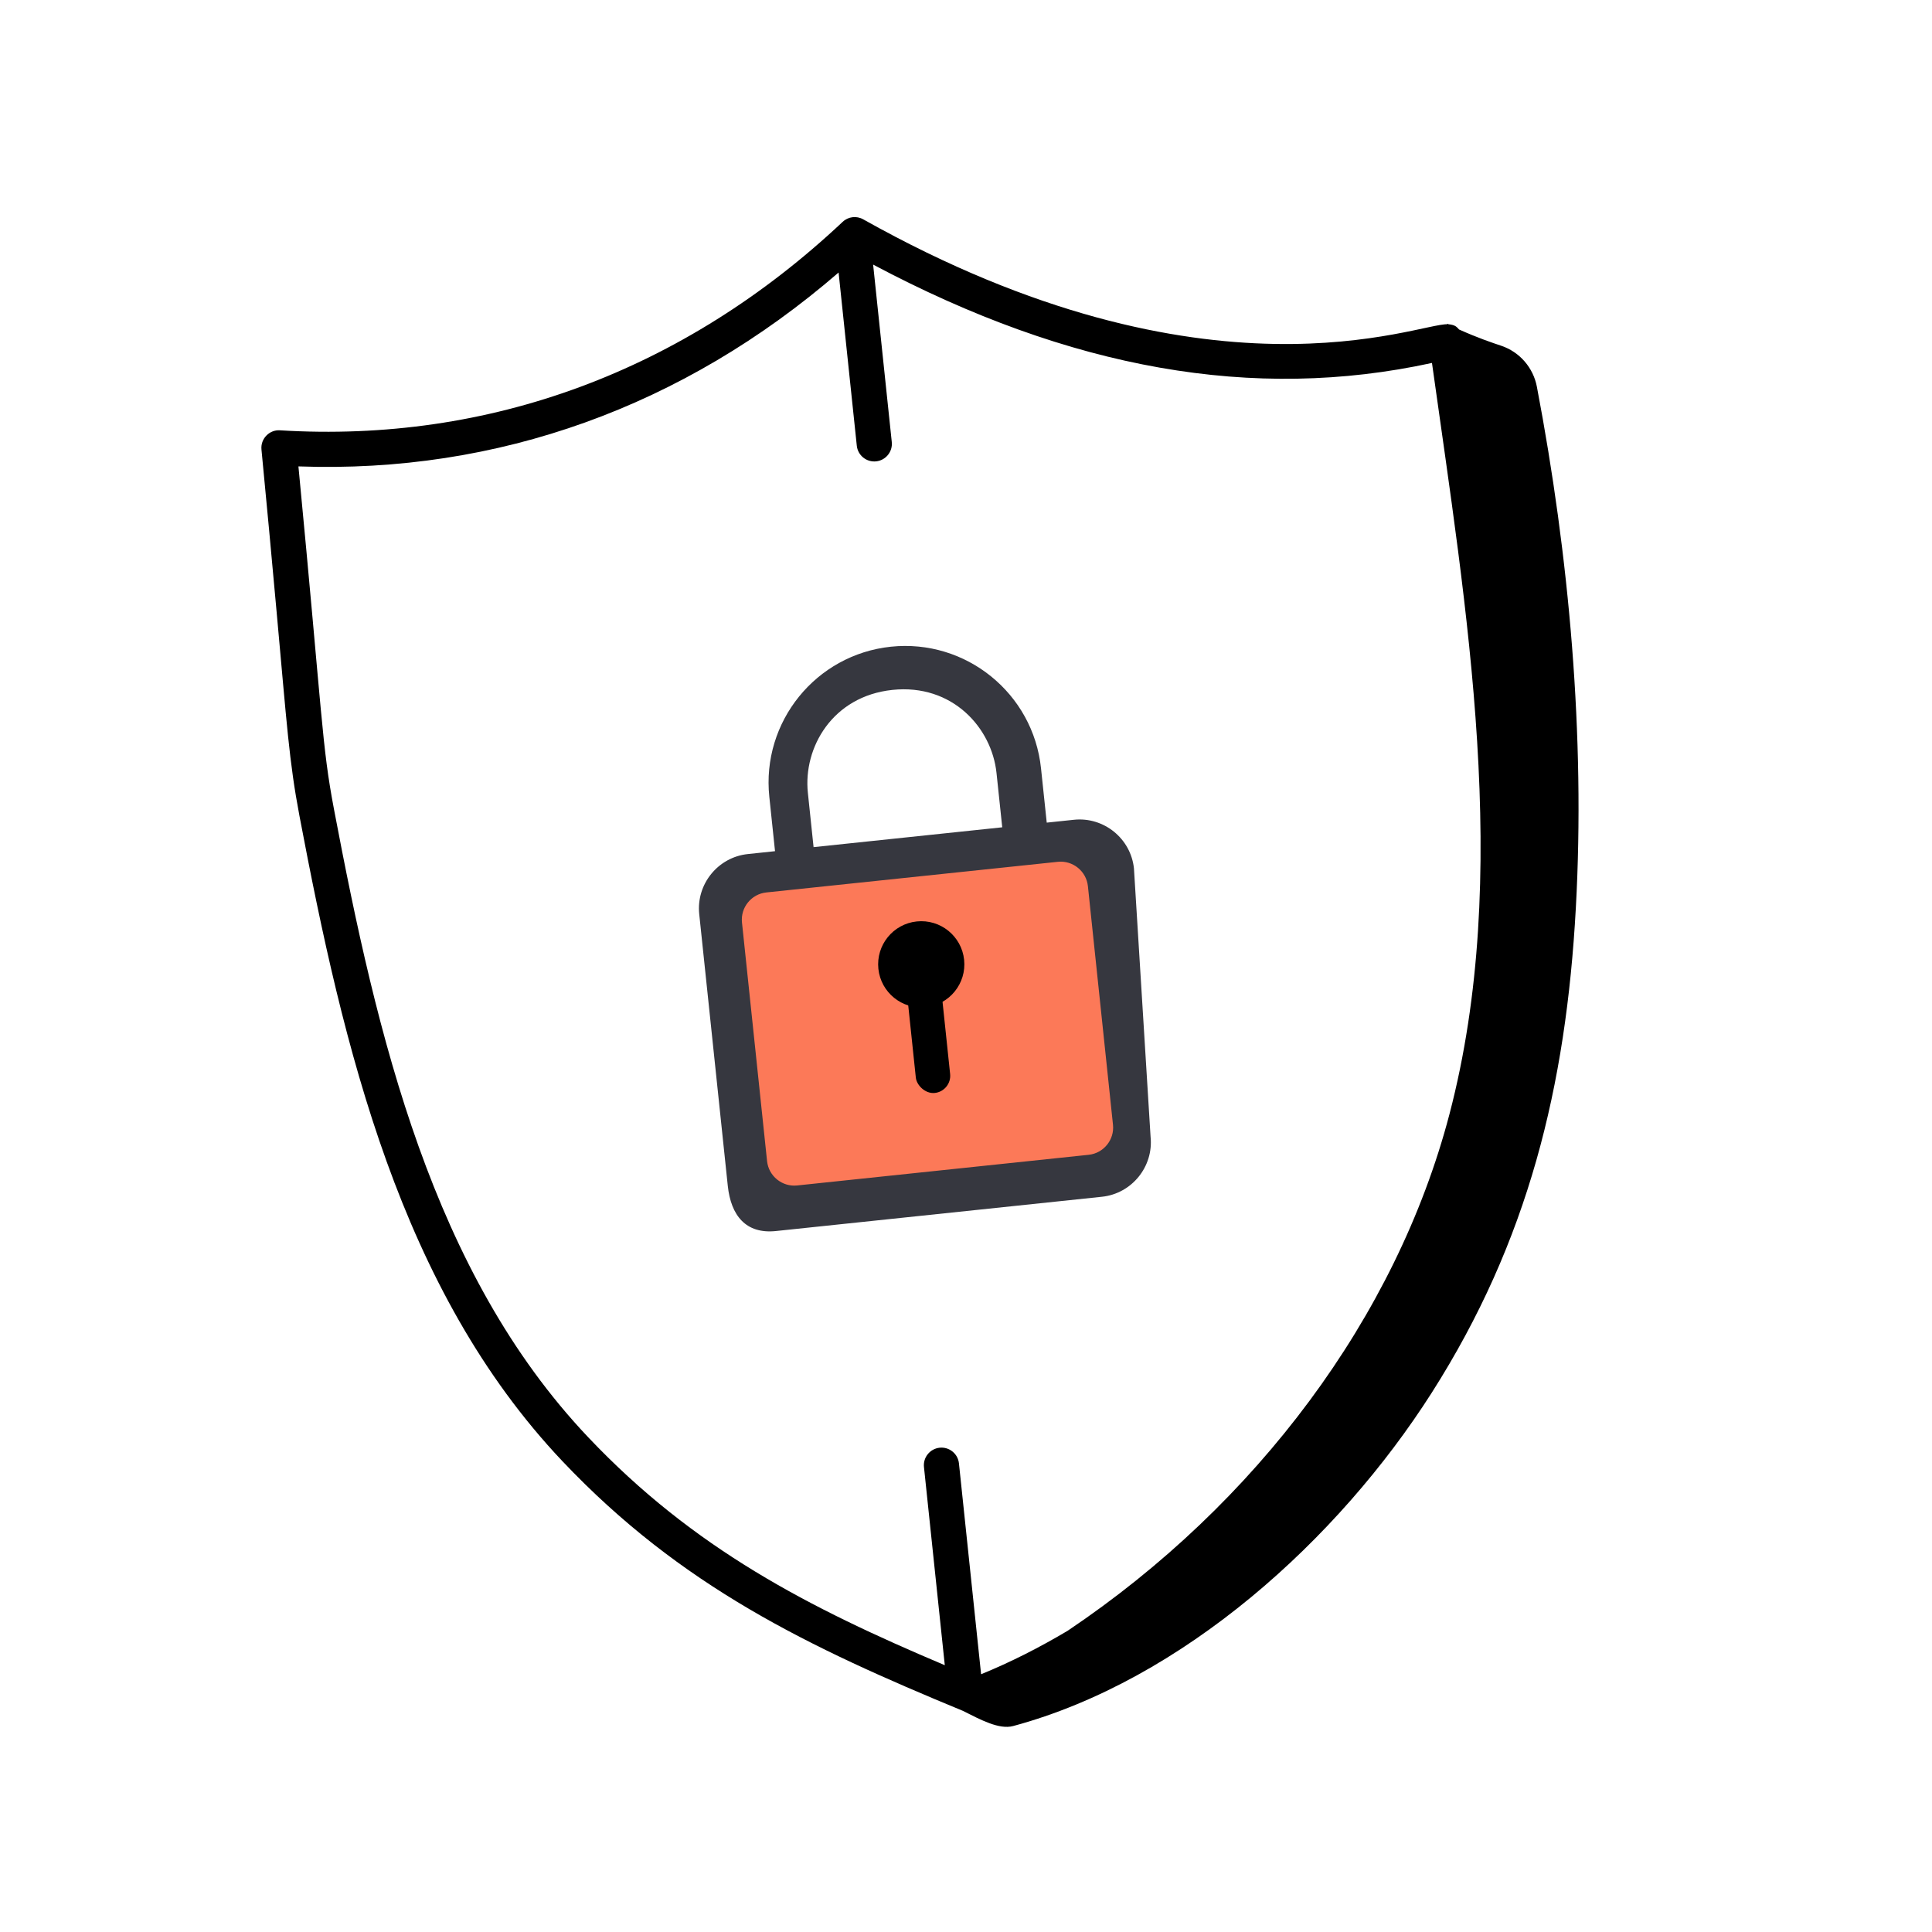 <?xml version="1.0" encoding="UTF-8"?>
<svg xmlns="http://www.w3.org/2000/svg" width="86" height="86" viewBox="0 0 86 86" fill="none">
  <path d="M13.329 36.314C15.29 46.666 17.81 57.409 25.036 65.043C30.316 70.621 36.016 73.329 42.857 76.154C43.654 76.553 44.475 77 45.099 76.832C52.642 74.8 59.569 68.533 63.735 61.99C68.026 55.251 69.709 48.37 70.146 40.415C70.568 32.756 69.851 24.773 68.412 17.216C68.251 16.367 67.646 15.667 66.826 15.391C66.396 15.246 65.802 15.049 64.948 14.667C64.856 14.571 64.798 14.462 64.472 14.433C64.469 14.42 64.456 14.411 64.4 14.416C64.414 14.423 64.424 14.427 64.438 14.434C63.154 14.368 53.798 18.39 38.426 9.764C38.128 9.596 37.757 9.64 37.508 9.877C30.442 16.518 21.782 19.726 12.466 19.155C12.001 19.119 11.591 19.524 11.639 20.011C11.87 22.383 12.092 24.809 12.313 27.235C12.772 32.27 12.868 33.882 13.329 36.314ZM13.284 20.761C22.154 21.081 30.416 18.108 37.329 12.131L38.139 19.84C38.184 20.27 38.57 20.582 38.999 20.537C39.429 20.491 39.741 20.106 39.696 19.677L38.866 11.778C47.645 16.442 55.806 17.884 63.742 16.156C65.274 27.128 67.313 38.951 64.517 49.608C62.155 58.612 55.936 66.942 47.522 72.593C46.273 73.335 44.987 73.99 43.672 74.526L42.686 65.14C42.641 64.71 42.255 64.398 41.826 64.443C41.396 64.489 41.084 64.874 41.129 65.303L42.056 74.124C36.007 71.568 30.883 68.944 26.173 63.967C19.238 56.641 16.785 46.146 14.867 36.024C14.321 33.147 14.368 32.047 13.284 20.761Z" fill="black"></path>
  <rect x="31.789" y="39.649" width="17.656" height="13.818" transform="rotate(-6 31.789 39.649)" fill="#FC7958"></rect>
  <path fill-rule="evenodd" clip-rule="evenodd" d="M47.803 36.491L46.594 36.618L46.339 34.199C45.989 30.861 42.995 28.436 39.656 28.787C36.318 29.138 33.894 32.132 34.245 35.47L34.499 37.889L33.289 38.017C31.959 38.156 30.985 39.359 31.125 40.69L32.396 52.785C32.536 54.115 33.207 54.937 34.537 54.798L49.051 53.272C50.381 53.132 51.355 51.929 51.216 50.599L50.476 38.656C50.337 37.325 49.134 36.351 47.803 36.491ZM35.961 35.29C35.749 33.282 37.052 30.991 39.724 30.71C42.397 30.429 44.147 32.4 44.358 34.407L44.613 36.826L36.215 37.709L35.961 35.29ZM35.482 52.769L48.461 51.404C49.126 51.335 49.613 50.733 49.543 50.068L48.426 39.444C48.356 38.779 47.754 38.292 47.089 38.362L34.111 39.726C33.446 39.796 32.958 40.397 33.028 41.062L34.145 51.686C34.215 52.352 34.817 52.839 35.482 52.769Z" fill="#36373F"></path>
  <circle cx="41.008" cy="42.925" r="1.919" transform="rotate(-6 41.008 42.925)" fill="black"></circle>
  <rect x="40.285" y="43.387" width="1.535" height="5.374" rx="0.768" transform="rotate(-6 40.285 43.387)" fill="black"></rect>
</svg>
